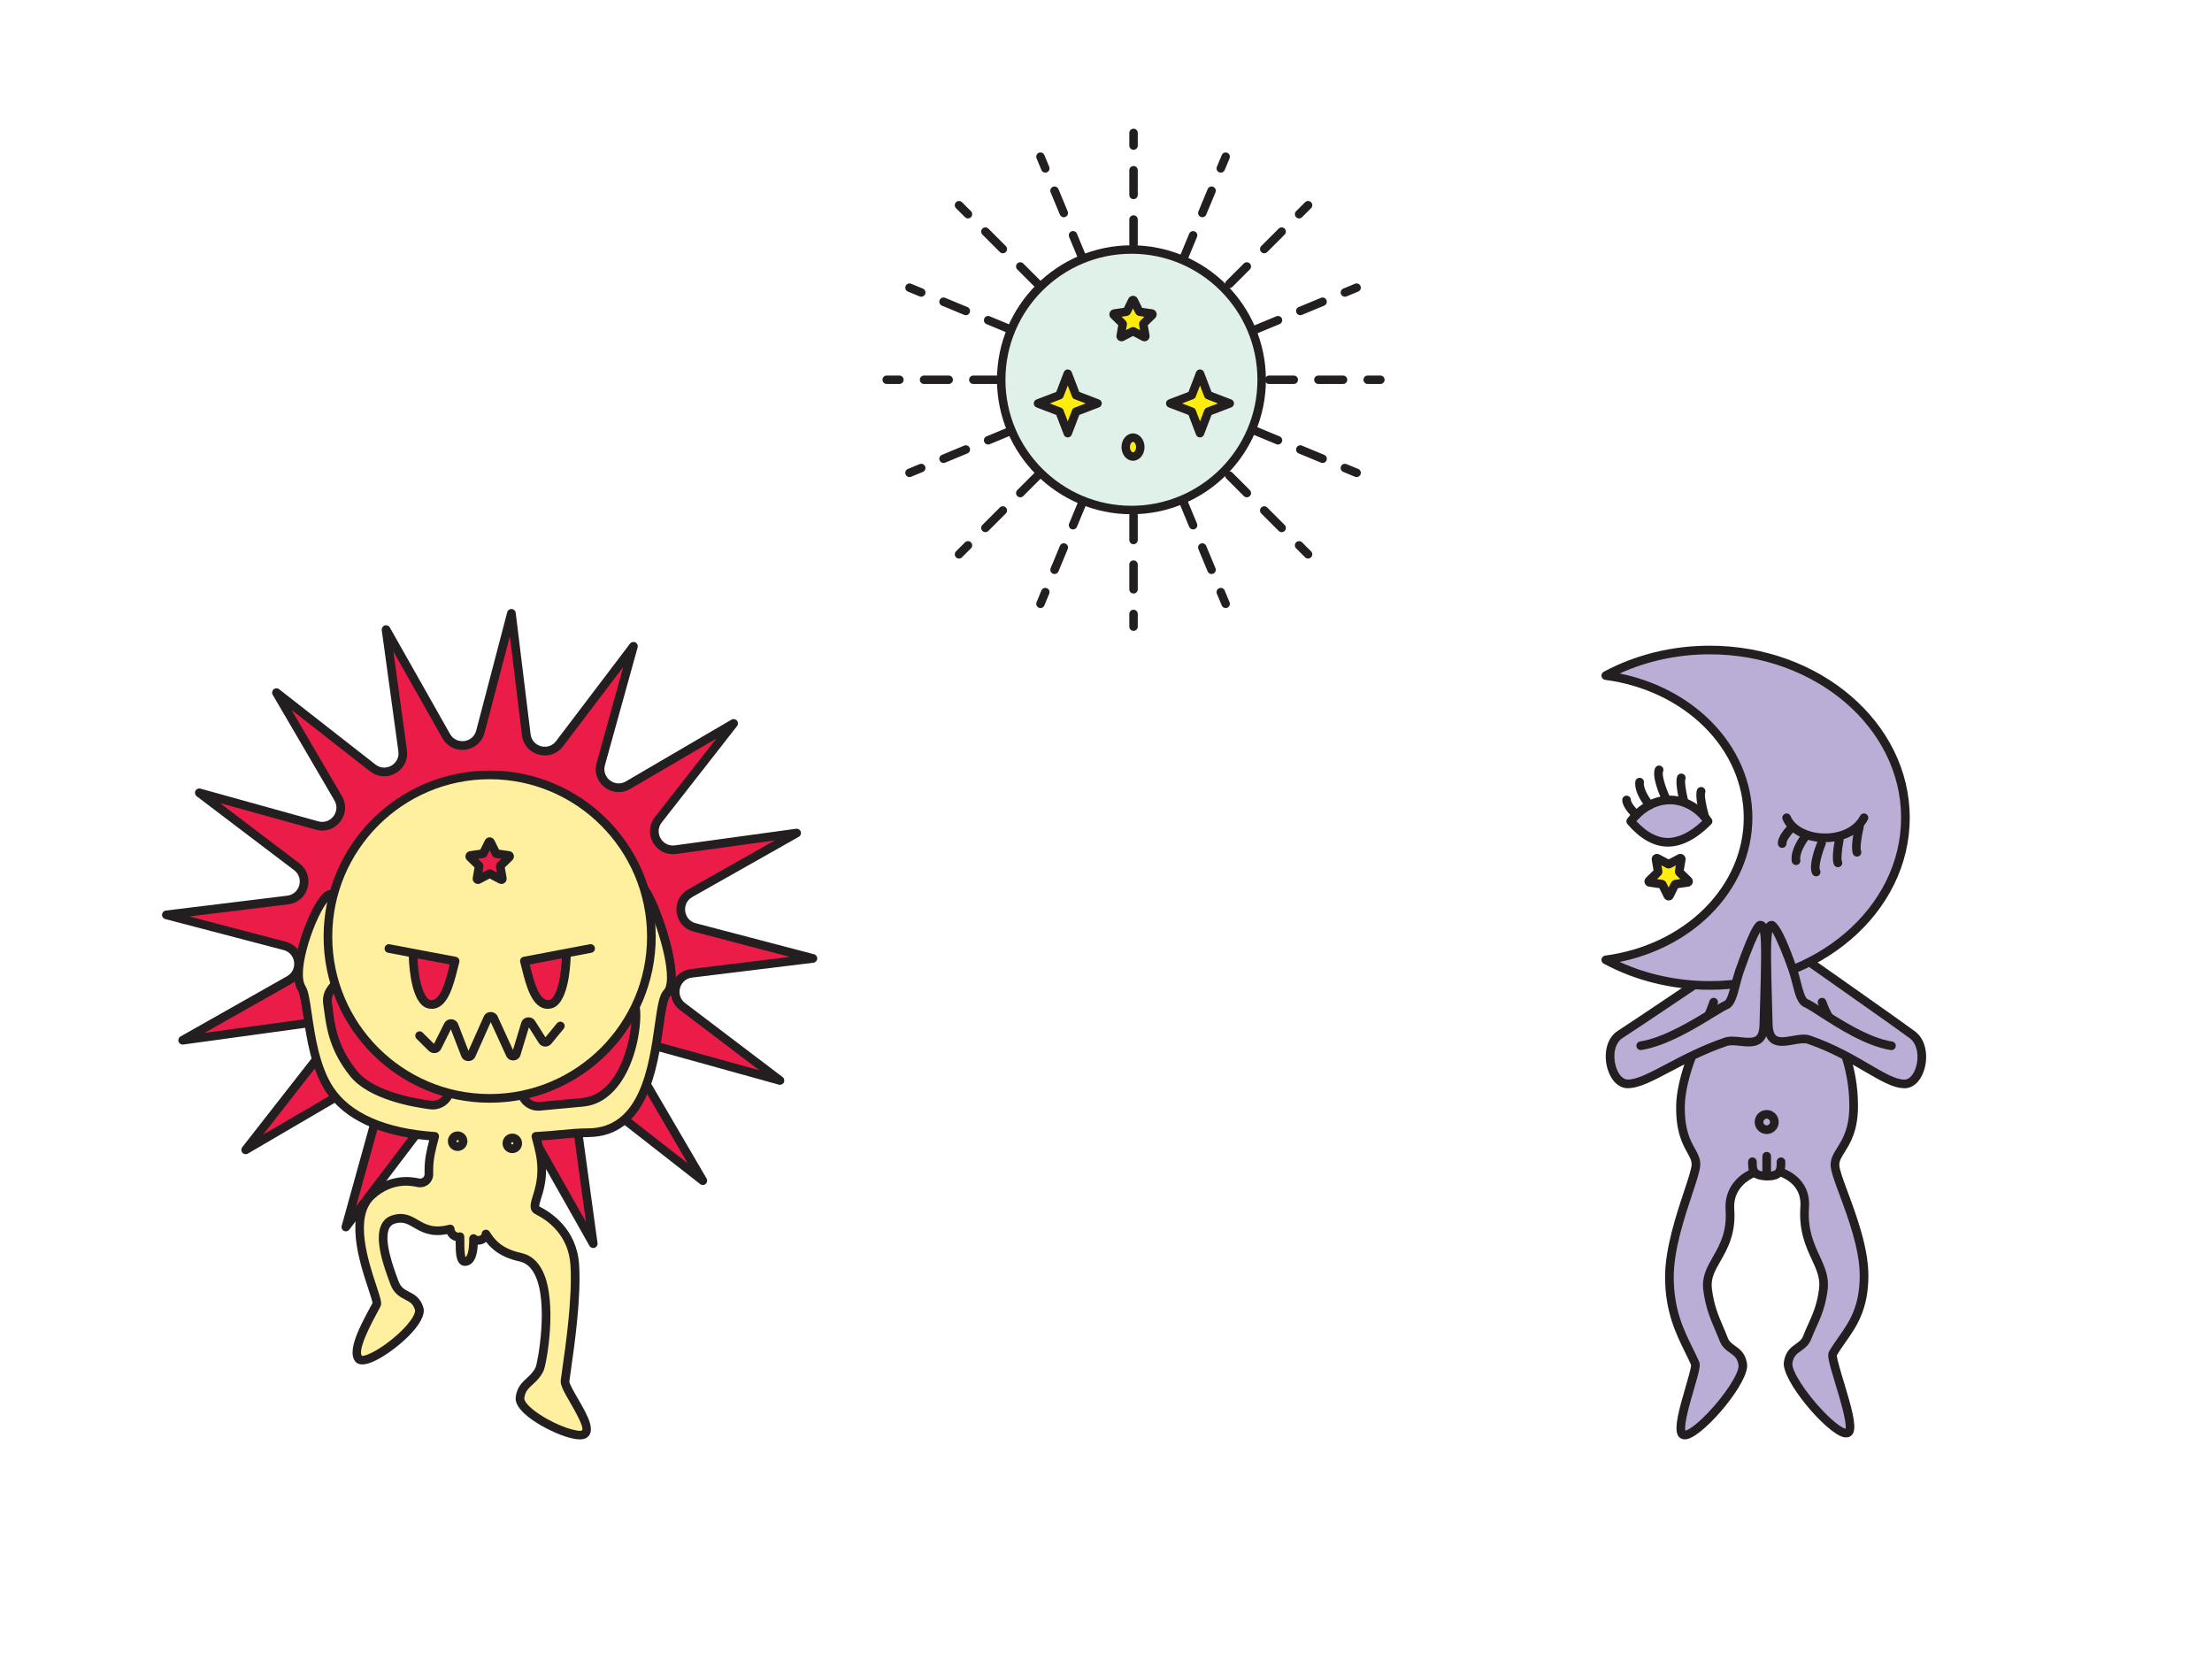 <?xml version="1.0" encoding="UTF-8"?>
<svg id="Layer_2" data-name="Layer 2" xmlns="http://www.w3.org/2000/svg" viewBox="0 0 1606.16 1200">
  <defs>
    <style>
      .cls-1 {
        fill: #231f20;
      }

      .cls-2 {
        fill: #fff09f;
      }

      .cls-3 {
        fill: #fdec0e;
      }

      .cls-4 {
        fill: #e0f1ea;
      }

      .cls-5 {
        fill: #baaed6;
      }

      .cls-6 {
        fill: #fff;
      }

      .cls-7 {
        fill: #eb1d48;
      }
    </style>
  </defs>
  <g id="Layer_1-2" data-name="Layer 1">
    <g>
      <rect class="cls-6" width="1606.16" height="1200"/>
      <g>
        <g>
          <polygon class="cls-5" points="1212.15 732.39 1237.83 706.13 1310.48 693.85 1333.99 715.45 1381.08 758.99 1288.39 771.61 1188.19 768.54 1188.19 747.06 1212.15 732.39"/>
          <g>
            <path class="cls-5" d="M1244.3,727.62c-4.67,14.44-23.73,49.26-24.09,75.49-.39,28.72,11.62,32.64,11.22,42.69-.41,10.05-19.27,50.42-19.27,81.3s12.17,47.55,18.73,62.87c1.81,4.24-13.39,41.65-9.92,50.34,4.26,10.68,46.37-36.12,44.47-49.57-1.61-11.39-10.62-9.89-13.86-18.3-4.4-11.41-9.63-19.99-11.71-36.38-2.4-18.92,18.41-27.14,16.23-57.83-1.53-21.61,20.05-29.28,26.98-29.28s28.84,5.87,27.31,27.48c-2.18,30.68,15.95,40.71,13.55,59.63-2.08,16.39-7.32,23.58-11.71,35-3.24,8.42-12.25,6.91-13.86,18.3-1.9,13.45,40.2,60.25,44.47,49.57,3.47-8.7-14.33-52.16-12.02-56.15,8.86-15.34,22.69-25.77,22.69-56.64s-21.13-70.27-21.13-80.33,13.57-15.32,13.57-42.69c0-39.31-18.26-61.05-22.94-75.49"/>
            <path class="cls-1" d="M1223.34,1045.02c-2.82,0-4.55-1.69-5.29-3.54-2.25-5.65.99-17.79,5.82-34.32,1.85-6.32,4.14-14.16,4.04-16.18-1.29-2.99-2.81-6.07-4.42-9.33-6.44-13.04-14.46-29.28-14.46-54.55,0-20.63,8.01-44.79,13.86-62.43,2.84-8.55,5.29-15.94,5.41-19,.12-2.91-1.17-5.24-3.12-8.77-3.53-6.38-8.35-15.11-8.1-33.84.27-19.69,10.5-43.5,17.97-60.89,2.71-6.29,5.04-11.72,6.27-15.53.53-1.65,2.29-2.55,3.96-2.02,1.65.53,2.56,2.3,2.02,3.96-1.32,4.08-3.71,9.64-6.48,16.08-7.26,16.9-17.21,40.04-17.46,58.49-.23,17.06,3.96,24.63,7.32,30.71,2.19,3.97,4.09,7.39,3.9,12.06-.16,3.94-2.49,10.98-5.72,20.72-5.72,17.23-13.54,40.83-13.54,60.45,0,23.81,7.34,38.66,13.82,51.77,1.69,3.42,3.28,6.65,4.66,9.87,1.1,2.58-.04,7.05-3.88,20.18-2.76,9.46-7.32,25.07-6.16,29.78,1.69-.36,6.82-3.01,16.01-12.54,12.79-13.26,23.34-29.6,22.58-34.98-.72-5.09-2.99-6.7-6.14-8.94-2.72-1.93-5.79-4.12-7.55-8.67-1.04-2.69-2.14-5.28-3.22-7.78-3.46-8.08-7.05-16.45-8.68-29.33-1.21-9.56,2.8-16.59,7.04-24.03,4.83-8.46,10.3-18.05,9.17-33.97-.59-8.37,1.99-15.91,7.47-21.79,7.37-7.91,17.8-10.86,22.65-10.86,5.62,0,16.54,2.77,23.64,10.38,5.09,5.46,7.38,12.35,6.8,20.46-1.14,16,3.56,26.17,7.71,35.15,3.61,7.82,7.03,15.21,5.83,24.66-1.57,12.38-4.97,19.92-8.26,27.21-1.21,2.69-2.47,5.48-3.64,8.52-1.75,4.55-4.83,6.74-7.54,8.67-3.15,2.24-5.42,3.85-6.14,8.94-.76,5.38,9.79,21.72,22.57,34.98,9.17,9.51,14.31,12.17,16,12.54,1.05-4.72-4.16-21.94-7.32-32.38-5.03-16.61-6.14-21.11-4.63-23.73,2.11-3.65,4.51-7.05,6.82-10.35,7.59-10.79,15.44-21.94,15.44-44.73,0-19.09-8.43-41.85-14.59-58.47-3.8-10.24-6.54-17.65-6.54-21.86,0-4.84,2.26-8.48,4.88-12.68,3.87-6.22,8.69-13.96,8.69-30,0-28.07-9.57-46.96-16.55-60.75-2.63-5.2-4.91-9.68-6.23-13.77-.54-1.65.37-3.42,2.02-3.96,1.66-.54,3.42.37,3.96,2.02,1.17,3.62,3.34,7.91,5.86,12.87,7.27,14.36,17.23,34.02,17.23,63.59,0,17.84-5.57,26.79-9.64,33.32-2.28,3.67-3.93,6.32-3.93,9.36s2.99,11.15,6.15,19.68c6.32,17.06,14.98,40.43,14.98,60.65,0,24.77-8.81,37.29-16.59,48.34-2.26,3.21-4.4,6.25-6.31,9.52-.05,2.43,2.74,11.66,5,19.12,5.68,18.73,9.23,31.43,7.01,36.98-.91,2.29-3.35,4.34-7.46,3.24-12.88-3.43-44.88-41.38-43.03-54.42,1.1-7.76,5.32-10.77,8.72-13.18,2.38-1.69,4.25-3.02,5.32-5.81,1.23-3.2,2.52-6.07,3.78-8.84,3.24-7.19,6.3-13.97,7.75-25.42.97-7.66-1.79-13.65-5.3-21.23-4.24-9.18-9.52-20.61-8.27-38.23.45-6.31-1.28-11.6-5.13-15.74-5.69-6.1-14.7-8.38-19.04-8.38-3.07,0-11.88,2.23-18.05,8.86-4.32,4.64-6.27,10.38-5.8,17.06,1.27,17.82-4.97,28.75-9.98,37.53-4.03,7.07-7.22,12.64-6.27,20.12,1.52,12.01,4.78,19.61,8.22,27.65,1.09,2.55,2.23,5.2,3.3,7.99,1.07,2.78,2.95,4.12,5.32,5.81,3.39,2.41,7.62,5.42,8.72,13.18,1.84,13.04-30.15,50.99-43.03,54.42-.78.21-1.51.3-2.17.3ZM1223.88,1039.15h.02-.02Z"/>
          </g>
          <g>
            <path class="cls-5" d="M1241.43,471.92c-27.72,0-53.58,6.81-75.45,18.57,58.5,7.65,103.31,50.94,103.31,103.2s-44.81,95.55-103.31,103.2c21.87,11.76,47.73,18.57,75.45,18.57,78.49,0,142.12-54.52,142.12-121.77s-63.63-121.77-142.12-121.77Z"/>
            <path class="cls-1" d="M1241.43,718.59c-27.29,0-53.9-6.55-76.94-18.94-1.2-.65-1.85-1.99-1.6-3.33.25-1.34,1.33-2.37,2.68-2.55,27.81-3.64,53.31-15.71,71.79-33.99,18.56-18.36,28.79-41.83,28.79-66.09s-10.22-47.74-28.79-66.09c-18.49-18.28-43.98-30.36-71.79-33.99-1.35-.18-2.44-1.21-2.68-2.55-.25-1.34.4-2.69,1.6-3.33,23.04-12.39,49.64-18.94,76.94-18.94,80.1,0,145.26,56.03,145.26,124.91s-65.16,124.91-145.26,124.91ZM1176.08,698.39c20.04,9.13,42.44,13.92,65.35,13.92,76.63,0,138.98-53.22,138.98-118.63s-62.35-118.63-138.98-118.63c-22.92,0-45.31,4.79-65.35,13.92,25.37,5.13,48.42,17.05,65.7,34.14,19.77,19.55,30.65,44.61,30.65,70.56s-10.89,51.01-30.65,70.56c-17.28,17.09-40.33,29.02-65.7,34.14Z"/>
          </g>
          <g>
            <path class="cls-5" d="M1229.69,715.45s-38.97,26.33-53.3,35.62c-13.15,8.52-6.9,35.87,5.52,35.87,14.42,0,36.1-18.47,71.1-30.5,9.61-3.3,27.33,7.81,27.74-12.13,1.2-46.25,2.69-72.58-2.4-72.58-3.33,0-11.72,23.2-15.42,33.75-3.14,8.96-4.55,22.12-9.51,24.2-7.79,3.26-38.06,25.92-62.08,29.56"/>
            <path class="cls-1" d="M1181.9,790.08c-6.47,0-12.09-5.41-14.67-14.13-2.71-9.17-1.54-21.69,7.44-27.52,14.14-9.17,52.86-35.33,53.25-35.59,1.44-.97,3.39-.59,4.36.84.97,1.44.59,3.39-.84,4.36-.39.26-39.16,26.45-53.35,35.66-6,3.89-6.97,13.24-4.84,20.47,1.73,5.85,5.12,9.62,8.65,9.62,6.73,0,16.03-4.92,27.81-11.14,11.25-5.95,25.26-13.35,42.27-19.19,3.7-1.27,7.98-.83,12.12-.4,4.59.48,8.93.93,11.15-1.04,1.48-1.31,2.27-3.93,2.35-7.79.15-5.87.31-11.4.46-16.6.66-23.22,1.24-43.7-.11-50.89-1.85,3.23-5.48,11.02-12.06,29.77-.92,2.61-1.71,5.71-2.47,8.7-2.1,8.21-3.91,15.31-8.79,17.35-1.88.79-5.74,3.16-10.22,5.9-12.88,7.9-34.43,21.12-52.6,23.87-1.72.26-3.32-.92-3.58-2.63-.26-1.72.92-3.32,2.63-3.58,16.91-2.56,37.79-15.37,50.26-23.02,5.08-3.12,8.75-5.37,11.07-6.34,1.99-.83,3.88-8.22,5.13-13.11.8-3.13,1.62-6.36,2.63-9.23,12.58-35.85,15.66-35.85,18.38-35.85,1.25,0,2.44.52,3.36,1.46,3.97,4.08,3.79,17.13,2.64,57.78-.15,5.2-.3,10.72-.46,16.57-.12,5.75-1.58,9.8-4.47,12.35-4.29,3.79-10.49,3.14-15.96,2.57-3.46-.36-7.04-.73-9.43.09-16.55,5.69-30.32,12.96-41.38,18.81-12.55,6.63-22.46,11.87-30.75,11.87Z"/>
          </g>
          <g>
            <path class="cls-5" d="M1316.13,699.98s59.57,41.8,72.22,51.09c12.63,9.28,6.9,35.87-5.52,35.87-14.42,0-34.4-20.09-69.4-32.12-9.61-3.3-28.59,10.33-29.45-10.5-1.2-46.25-2.69-72.58,2.4-72.58,3.33,0,11.78,21.79,15.42,32.37,3.33,9.67,4.55,22.12,9.51,24.2,7.79,3.26,38.06,27.31,62.08,30.95"/>
            <path class="cls-1" d="M1382.84,790.08c-8.06,0-17.11-5.29-28.57-11.98-10.98-6.41-24.65-14.4-41.85-20.31-2.39-.82-6.23-.14-9.95.53-5.71,1.01-12.17,2.16-16.74-1.51-3.04-2.44-4.63-6.48-4.87-12.36-.15-5.88-.31-11.4-.46-16.59-1.15-40.66-1.33-53.72,2.64-57.8.91-.94,2.11-1.46,3.36-1.46,1.78,0,6.51,0,18.39,34.49,1.06,3.09,1.9,6.37,2.71,9.55,1.29,5.04,3.05,11.94,5.04,12.78,2.42,1.01,6.26,3.49,11.58,6.91,12.37,7.97,33.08,21.3,49.76,23.83,1.71.26,2.89,1.86,2.63,3.58-.26,1.72-1.88,2.9-3.58,2.63-18.01-2.73-38.59-15.99-52.21-24.76-4.66-3-8.69-5.6-10.6-6.4-4.88-2.04-6.65-8.98-8.7-17.02-.78-3.05-1.59-6.21-2.57-9.05-4.14-12.02-9.16-23.82-12.02-28.55-1.4,7.03-.81,27.67-.15,51.1.15,5.19.3,10.72.46,16.56.16,3.86,1.01,6.45,2.53,7.68,2.35,1.88,7.11,1.04,11.71.22,4.51-.8,9.17-1.63,13.09-.28,17.79,6.12,31.75,14.27,42.97,20.83,10.64,6.22,19.05,11.13,25.4,11.13,3.99,0,6.87-4.44,8.24-8.59,2.4-7.31,1.59-17.07-4.57-21.6-12.48-9.17-71.57-50.64-72.17-51.06-1.42-1-1.76-2.95-.77-4.37,1-1.42,2.95-1.77,4.37-.77.6.42,59.75,41.93,72.28,51.13,8.98,6.59,9.83,19.46,6.83,28.62-2.65,8.09-7.96,12.92-14.2,12.92Z"/>
          </g>
          <g>
            <path class="cls-5" d="M1297.31,593.74c7.06,17.78,44.9,20.96,56.17,0"/>
            <path class="cls-1" d="M1325.17,611.43c-.87,0-1.73-.02-2.57-.07-13.48-.78-24.56-7.24-28.22-16.46-.64-1.61.15-3.44,1.76-4.08,1.62-.64,3.44.15,4.08,1.76,2.72,6.85,11.86,11.87,22.74,12.5,9.78.55,22.19-2.51,27.74-12.83.82-1.53,2.72-2.1,4.25-1.28,1.53.82,2.1,2.73,1.28,4.25-6.45,12-19.83,16.2-31.07,16.2Z"/>
          </g>
          <g>
            <circle class="cls-5" cx="1282.82" cy="814.62" r="5.57"/>
            <path class="cls-1" d="M1282.82,823.34c-4.81,0-8.72-3.91-8.72-8.72s3.91-8.72,8.72-8.72,8.72,3.91,8.72,8.72-3.91,8.72-8.72,8.72ZM1282.82,812.19c-1.34,0-2.43,1.09-2.43,2.43s1.09,2.43,2.43,2.43,2.43-1.09,2.43-2.43-1.09-2.43-2.43-2.43Z"/>
          </g>
          <g>
            <path class="cls-5" d="M1184.07,596.27c16.68-21.45,42.21-19.82,56.17,0-20.42,20.53-38.89,20.12-56.17,0Z"/>
            <path class="cls-1" d="M1211.1,614.66c-.35,0-.69,0-1.03-.02-9.84-.36-19.39-5.85-28.38-16.32-.97-1.13-1.01-2.79-.1-3.97,8.59-11.04,19.84-16.93,31.77-16.69,11.38.27,22.11,6.39,29.45,16.81.88,1.25.73,2.94-.34,4.02-10.68,10.73-21.23,16.17-31.37,16.17ZM1188.2,596.19c7.25,7.81,14.67,11.9,22.09,12.17,8,.27,16.72-3.88,25.77-12.4-6.06-7.47-14.27-11.82-22.85-12.02-9.13-.17-17.93,4.11-25.01,12.25Z"/>
          </g>
          <path class="cls-1" d="M1188.19,594.77c-.75,0-1.51-.27-2.11-.81-1.36-1.23-8.14-7.66-8.14-13.16,0-1.73,1.41-3.14,3.14-3.14s3.14,1.41,3.14,3.14,3.15,5.84,6.08,8.51c1.28,1.17,1.38,3.15.21,4.44-.62.68-1.47,1.03-2.32,1.03Z"/>
          <path class="cls-1" d="M1197.72,587.69c-.89,0-1.77-.38-2.39-1.11-.92-1.08-8.94-10.79-7.9-19.13.21-1.72,1.8-2.95,3.51-2.73,1.72.21,2.94,1.79,2.73,3.51-.59,4.74,4.59,12.08,6.45,14.28,1.12,1.32.96,3.3-.36,4.43-.59.5-1.31.75-2.03.75Z"/>
          <path class="cls-1" d="M1209.66,582.89c-1.18,0-2.31-.67-2.84-1.81-1.87-3.98-7.75-17.43-4.98-23.46.73-1.58,2.59-2.26,4.17-1.54,1.58.72,2.27,2.59,1.54,4.17-1.04,2.27,1.77,11.4,4.95,18.17.74,1.57.06,3.44-1.51,4.18-.43.2-.89.3-1.33.3Z"/>
          <path class="cls-1" d="M1222.64,584.64c-1.41,0-2.69-.96-3.05-2.38-1.07-4.33-3.39-14.84-1.67-18.75.7-1.59,2.55-2.31,4.14-1.61s2.31,2.55,1.61,4.14c-.5,1.46.43,8.35,2.01,14.71.42,1.68-.61,3.39-2.29,3.8-.25.06-.51.09-.76.09Z"/>
          <path class="cls-1" d="M1237.83,596.09c-1.36,0-2.61-.89-3.01-2.26-1.06-3.59-4.36-15.69-2.57-20.42.61-1.62,2.42-2.44,4.05-1.82,1.62.61,2.44,2.43,1.82,4.05-.63,1.66.65,9.34,2.73,16.43.49,1.66-.46,3.41-2.13,3.9-.3.09-.59.13-.89.13Z"/>
          <g>
            <path class="cls-5" d="M1300.62,601.26s-6.78,6.8-6.57,11.18"/>
            <path class="cls-1" d="M1294.05,615.58c-1.66,0-3.05-1.31-3.13-2.99-.27-5.49,6.19-12.25,7.48-13.55,1.22-1.23,3.21-1.23,4.44,0,1.23,1.22,1.23,3.21,0,4.44-2.8,2.82-5.74,7.03-5.65,8.8.08,1.73-1.25,3.21-2.98,3.29-.05,0-.11,0-.16,0Z"/>
          </g>
          <g>
            <path class="cls-5" d="M1310.48,607.86s-7.6,9.88-6.34,17.04"/>
            <path class="cls-1" d="M1304.14,628.04c-1.5,0-2.82-1.07-3.09-2.6-1.46-8.28,6.08-18.37,6.94-19.5,1.06-1.38,3.03-1.63,4.4-.58,1.37,1.06,1.63,3.03.58,4.4h0c-1.75,2.29-6.57,9.88-5.74,14.59.3,1.71-.84,3.34-2.55,3.64-.18.03-.37.05-.55.05Z"/>
          </g>
          <g>
            <path class="cls-5" d="M1322.64,612.06s-6.56,15.98-3.93,21.04"/>
            <path class="cls-1" d="M1318.72,636.24c-1.13,0-2.23-.61-2.79-1.69-3.07-5.89,2.14-19.61,3.81-23.68.66-1.6,2.5-2.37,4.1-1.71,1.61.66,2.37,2.49,1.71,4.1-2.84,6.93-5.2,16.18-4.05,18.4.8,1.54.2,3.44-1.33,4.24-.46.24-.96.36-1.45.36Z"/>
          </g>
          <g>
            <path class="cls-5" d="M1335.53,609.67s-2.65,13.52-1.01,16.8"/>
            <path class="cls-1" d="M1334.54,629.62c-1.16,0-2.28-.64-2.83-1.75-1.91-3.82-.12-14.43.74-18.81.33-1.7,1.97-2.82,3.69-2.48,1.7.33,2.81,1.98,2.48,3.69-1.26,6.44-1.85,13.37-1.27,14.82.78,1.55.14,3.42-1.41,4.2-.45.22-.92.33-1.39.33Z"/>
          </g>
          <g>
            <path class="cls-5" d="M1350.13,600.25s-3.49,14.51-1.73,18.54"/>
            <path class="cls-1" d="M1348.39,621.93c-1.21,0-2.36-.71-2.88-1.89-2.02-4.64.68-16.88,1.56-20.53.41-1.69,2.11-2.72,3.79-2.32,1.69.41,2.73,2.1,2.32,3.79-1.73,7.18-2.62,14.92-1.91,16.55.69,1.59-.03,3.44-1.62,4.13-.41.18-.83.26-1.25.26Z"/>
          </g>
          <g>
            <path class="cls-3" d="M1211.02,650.24l-3.94-7.98c-.1-.2-.29-.34-.51-.37l-8.81-1.28c-.55-.08-.77-.76-.37-1.15l6.37-6.21c.16-.15.23-.38.19-.6l-1.5-8.77c-.09-.55.48-.97.98-.71l7.88,4.14c.2.1.43.1.63,0l7.88-4.14c.49-.26,1.07.16.98.71l-1.5,8.77c-.04.22.03.44.19.6l6.37,6.21c.4.39.18,1.07-.37,1.15l-8.81,1.28c-.22.03-.41.17-.51.37l-3.94,7.98c-.25.5-.96.5-1.21,0Z"/>
            <path class="cls-1" d="M1211.63,653.76c-1.46,0-2.77-.81-3.42-2.13l-3.36-6.82-7.53-1.09c-1.45-.21-2.63-1.21-3.08-2.59-.45-1.39-.08-2.88.96-3.91l5.45-5.32-1.29-7.49c-.25-1.44.34-2.87,1.52-3.73,1.18-.86,2.72-.97,4.01-.29l6.74,3.54,6.73-3.54c1.3-.68,2.83-.57,4.01.29,1.18.86,1.77,2.29,1.52,3.73l-1.29,7.5,5.45,5.31c1.05,1.03,1.42,2.53.96,3.92-.45,1.39-1.63,2.38-3.07,2.59l-7.53,1.09-3.36,6.82c-.65,1.31-1.96,2.13-3.42,2.13ZM1213.84,648.85h.02-.02ZM1203.16,638.22l3.86.56c1.24.18,2.31.96,2.87,2.08l1.73,3.51,1.73-3.5c.56-1.13,1.63-1.9,2.87-2.09l3.87-.56-2.8-2.73c-.9-.86-1.31-2.14-1.09-3.39l.66-3.83-3.46,1.82c-1.1.58-2.43.59-3.54,0l-3.46-1.82.66,3.85c.21,1.25-.2,2.52-1.11,3.39l-2.78,2.71ZM1222.39,633.16v.02s0-.01,0-.02ZM1201.57,631l-.02.02.02-.02ZM1221.66,630.98l.02.02s-.02-.02-.02-.02ZM1210.48,624.53s0,0,0,0h0Z"/>
          </g>
          <g>
            <path class="cls-5" d="M1272.44,843.46c0,5.73,0,10.17,10.38,10.38s10.38-4.65,10.38-10.38"/>
            <path class="cls-1" d="M1283.45,856.99c-.23,0-.46,0-.69,0-13.45-.27-13.45-7.93-13.45-13.52,0-1.73,1.41-3.14,3.14-3.14s3.14,1.41,3.14,3.14c0,5.59,0,7.09,7.3,7.24,3.91.08,5.52-.65,6.16-1.27,1.02-1,1.02-3.3,1.02-5.96,0-1.73,1.41-3.14,3.14-3.14s3.14,1.41,3.14,3.14c0,3.56,0,7.6-2.9,10.45-2.13,2.09-5.32,3.08-9.99,3.08Z"/>
          </g>
          <path class="cls-1" d="M1282.82,856.98c-1.73,0-3.14-1.41-3.14-3.14v-14.37c0-1.73,1.41-3.14,3.14-3.14s3.14,1.41,3.14,3.14v14.37c0,1.73-1.41,3.14-3.14,3.14Z"/>
        </g>
        <g>
          <g>
            <path class="cls-7" d="M120.81,664.23l88.14-10.8c12.03-1.47,16.18-16.83,6.52-24.16l-70.74-53.67,85.56,23.75c11.68,3.24,21.39-9.36,15.27-19.82l-44.82-76.66,69.96,54.69c9.55,7.47,23.34-.46,21.69-12.47l-12.07-87.97,43.71,77.3c5.97,10.55,21.74,8.5,24.81-3.22l22.51-85.89,10.8,88.14c1.47,12.03,16.83,16.18,24.16,6.52l53.67-70.74-23.75,85.56c-3.24,11.68,9.36,21.39,19.82,15.27l76.66-44.82-54.69,69.96c-7.47,9.55.46,23.34,12.47,21.69l87.97-12.07-77.3,43.71c-10.55,5.97-8.5,21.74,3.22,24.81l85.89,22.51-88.14,10.8c-12.03,1.47-16.18,16.83-6.52,24.16l70.74,53.67-85.56-23.75c-11.68-3.24-21.39,9.36-15.27,19.82l44.82,76.66-69.96-54.69c-9.55-7.47-23.34.46-21.69,12.47l12.07,87.97-43.71-77.3c-5.97-10.55-21.74-8.5-24.81,3.22l-22.51,85.89-10.8-88.14c-1.47-12.03-16.83-16.18-24.16-6.52l-53.67,70.74,23.75-85.56c3.24-11.68-9.36-21.39-19.82-15.27l-76.66,44.82,54.69-69.96c7.47-9.55-.46-23.34-12.47-21.69l-87.97,12.07,77.3-43.71c10.55-5.97,8.5-21.74-3.22-24.81l-85.89-22.51Z"/>
            <path class="cls-1" d="M339.75,917.91c-.07,0-.14,0-.21,0-1.5-.1-2.73-1.26-2.91-2.76l-10.8-88.14c-.63-5.1-4.33-7.86-7.58-8.74-3.26-.88-7.84-.36-10.95,3.74l-53.67,70.74c-.91,1.2-2.55,1.59-3.9.92-1.35-.67-2.04-2.21-1.63-3.66l23.75-85.56c1.37-4.95-.99-8.92-3.66-10.98-2.67-2.06-7.11-3.33-11.55-.74l-76.66,44.82c-1.3.76-2.96.49-3.96-.65-.99-1.14-1.04-2.82-.11-4.01l54.69-69.96c3.17-4.05,2.5-8.62.82-11.54-1.68-2.92-5.29-5.8-10.39-5.1l-87.97,12.07c-1.49.21-2.93-.68-3.41-2.11-.48-1.43.12-3,1.43-3.74l77.29-43.71c4.48-2.53,5.61-7.01,5.17-10.35-.43-3.34-2.67-7.38-7.64-8.68l-85.9-22.51c-1.46-.38-2.44-1.75-2.34-3.25s1.26-2.73,2.75-2.91l88.14-10.8c5.1-.63,7.86-4.33,8.74-7.58.88-3.25.36-7.84-3.74-10.95l-70.74-53.67c-1.2-.91-1.59-2.55-.92-3.9.67-1.35,2.2-2.04,3.66-1.63l85.56,23.75c4.95,1.37,8.92-.99,10.98-3.66,2.06-2.67,3.33-7.11.74-11.55l-44.82-76.66c-.76-1.3-.49-2.96.64-3.96,1.14-.99,2.82-1.04,4.01-.11l69.96,54.69c4.05,3.17,8.62,2.5,11.54.82,2.92-1.68,5.8-5.29,5.1-10.39l-12.07-87.97c-.21-1.49.68-2.92,2.11-3.41,1.43-.48,3,.12,3.74,1.43l43.71,77.3c2.53,4.48,7.02,5.61,10.35,5.17,3.34-.43,7.38-2.67,8.68-7.64l22.51-85.9c.38-1.46,1.73-2.45,3.25-2.34,1.5.1,2.73,1.26,2.91,2.76l10.8,88.14c.63,5.1,4.33,7.86,7.58,8.74,3.25.88,7.84.36,10.95-3.74l53.67-70.74c.91-1.2,2.55-1.59,3.9-.92,1.35.67,2.04,2.21,1.63,3.66l-23.75,85.56c-1.37,4.95.99,8.92,3.66,10.98,2.67,2.06,7.11,3.33,11.55.74l76.66-44.82c1.3-.76,2.97-.49,3.96.65.99,1.14,1.04,2.82.11,4.01l-54.69,69.96c-3.17,4.05-2.5,8.62-.82,11.54,1.68,2.92,5.28,5.79,10.39,5.1l87.97-12.07c1.49-.21,2.93.68,3.41,2.11.48,1.43-.12,3-1.43,3.74l-77.3,43.71c-4.48,2.53-5.61,7.01-5.17,10.35.43,3.34,2.67,7.38,7.64,8.68l85.89,22.51c1.46.38,2.44,1.75,2.34,3.25-.1,1.51-1.26,2.73-2.75,2.91l-88.14,10.8c-5.1.63-7.86,4.33-8.74,7.58-.88,3.26-.36,7.84,3.74,10.95l70.74,53.67c1.2.91,1.59,2.55.92,3.9-.67,1.35-2.21,2.04-3.66,1.63l-85.56-23.75c-4.96-1.38-8.92.99-10.98,3.66-2.06,2.67-3.33,7.11-.74,11.55l44.82,76.66c.76,1.3.49,2.96-.64,3.96-1.14.99-2.82,1.04-4.01.11l-69.96-54.69c-4.05-3.17-8.62-2.5-11.54-.82-2.92,1.68-5.8,5.29-5.1,10.39l12.07,87.97c.21,1.49-.68,2.92-2.11,3.41-1.43.49-3-.12-3.74-1.43l-43.71-77.3c-2.53-4.48-7-5.6-10.35-5.17-3.34.43-7.38,2.67-8.68,7.64l-22.51,85.89c-.36,1.39-1.62,2.35-3.04,2.35ZM315.4,811.6c1.48,0,2.98.2,4.49.6,6.68,1.8,11.35,7.18,12.19,14.05l8.8,71.83,18.35-70c1.75-6.69,7.1-11.4,13.96-12.29,6.86-.89,13.23,2.3,16.63,8.31l35.62,62.99-9.84-71.69c-.94-6.85,2.2-13.25,8.19-16.69,6-3.45,13.11-2.94,18.55,1.32l57.01,44.57-36.53-62.47c-3.49-5.97-3.04-13.08,1.18-18.56,4.22-5.48,10.97-7.73,17.64-5.88l69.73,19.36-57.65-43.74c-5.51-4.18-7.81-10.92-6.01-17.6,1.8-6.68,7.18-11.35,14.05-12.19l71.83-8.8-70-18.35c-6.69-1.75-11.4-7.1-12.29-13.96-.89-6.86,2.29-13.23,8.31-16.63l62.99-35.62-71.69,9.84c-6.84.94-13.25-2.2-16.69-8.19-3.45-5.99-2.94-13.1,1.31-18.55l44.57-57.01-62.47,36.52c-5.97,3.49-13.09,3.04-18.56-1.18-5.48-4.22-7.73-10.98-5.88-17.64l19.36-69.73-43.74,57.65c-4.18,5.51-10.92,7.81-17.6,6.01-6.68-1.8-11.34-7.18-12.19-14.05l-8.8-71.83-18.35,70c-1.75,6.69-7.1,11.4-13.96,12.29-6.86.89-13.23-2.3-16.64-8.31l-35.62-62.99,9.84,71.69c.94,6.85-2.2,13.25-8.19,16.69-6,3.45-13.1,2.94-18.55-1.32l-57.01-44.57,36.53,62.47c3.49,5.97,3.04,13.08-1.18,18.56-4.22,5.48-10.98,7.73-17.64,5.88l-69.73-19.36,57.65,43.74c5.51,4.18,7.81,10.92,6.01,17.6-1.8,6.68-7.19,11.35-14.05,12.19l-71.83,8.8,70,18.35c6.69,1.75,11.4,7.1,12.29,13.96.89,6.86-2.29,13.23-8.31,16.63l-62.99,35.62,71.69-9.84c6.84-.94,13.25,2.2,16.7,8.19,3.45,5.99,2.94,13.1-1.32,18.55l-44.57,57.01,62.47-36.52c5.97-3.49,13.08-3.04,18.56,1.18,5.48,4.22,7.73,10.98,5.88,17.64l-19.36,69.73,43.74-57.65c3.24-4.27,8.02-6.61,13.11-6.61Z"/>
          </g>
          <g>
            <path class="cls-2" d="M479.97,733.55c1.15-6.19,2.5-10.71,4.3-12.5,11.21-11.15-10.41-69.33-16.62-75.44-6.45-6.36-5.52,23.29-4.29,38.08,1.23,14.8-8.34,11.88-8.34,25.42,0,8.34,4.57,9.53,6.48,23.01.06.44.11.92.15,1.43"/>
            <path class="cls-1" d="M479.98,736.7c-.19,0-.38-.02-.58-.05-1.71-.32-2.83-1.96-2.52-3.67,1.44-7.74,2.99-11.98,5.18-14.15.84-.84,2.26-3.18,2.24-9.42-.05-18.99-12.7-51.91-17.72-60.02-1.1,5.12-1.39,18.24-.07,34.05.75,8.99-2.15,12.61-4.7,15.8-2.03,2.53-3.63,4.53-3.63,9.88,0,3.37.84,5.22,2.13,8.02,1.46,3.19,3.28,7.17,4.32,14.55.07.5.13,1.06.17,1.64.13,1.73-1.18,3.24-2.91,3.37-1.75.12-3.24-1.18-3.37-2.91-.03-.43-.07-.84-.12-1.21-.92-6.48-2.45-9.85-3.81-12.82-1.39-3.03-2.69-5.89-2.69-10.63,0-7.56,2.77-11.03,5-13.81,2.17-2.71,3.89-4.85,3.34-11.35-.25-3.06-1.07-13.81-.87-23.86.27-13.28,2.11-16.84,4.79-18.09.88-.41,3.2-1.1,5.7,1.37,5.98,5.89,20.67,44.7,20.73,66.02.02,6.59-1.32,11.14-4.1,13.9-.52.52-1.9,2.61-3.42,10.84-.28,1.51-1.6,2.57-3.09,2.57Z"/>
          </g>
          <g>
            <path class="cls-2" d="M238.51,733.55c-.2-1.47-.4-2.88-.61-4.23-1.93-12.24,8.46-13.86,9.06-22.67.46-6.76-9.25-11.56-5.86-29.63,2.18-11.64,4.23-35.62-5.24-24.93-9.47,10.69-24.9,52.71-16.72,65.58,1.57,2.48,2.55,8.3,3.67,15.87"/>
            <path class="cls-1" d="M222.81,736.7c-1.53,0-2.88-1.12-3.11-2.69-.73-4.97-1.84-12.49-3.21-14.64-5.59-8.79-1.53-26.45,1.38-36.2,4.12-13.77,10.55-27.41,15.64-33.16,3.03-3.42,5.88-4.51,8.47-3.24,6.61,3.24,3.75,22.64,2.21,30.84-1.97,10.52.78,15.76,3.2,20.38,1.5,2.87,2.93,5.58,2.7,8.89-.33,4.78-2.88,7.84-5.13,10.54-2.71,3.25-4.85,5.82-3.97,11.43.21,1.37.41,2.8.62,4.29.23,1.72-.97,3.31-2.69,3.54-1.71.23-3.31-.97-3.54-2.69-.2-1.45-.39-2.84-.6-4.17-1.33-8.42,2.37-12.86,5.35-16.43,1.95-2.34,3.5-4.19,3.68-6.94.1-1.53-.78-3.21-2-5.53-2.61-4.98-6.19-11.79-3.81-24.46,1.91-10.2,2.19-20.01,1.27-23.34-.28.25-.63.59-1.06,1.08-8.92,10.07-23.54,50.61-16.42,61.81,1.94,3.05,2.93,9.01,4.13,17.1.25,1.72-.93,3.32-2.65,3.57-.16.02-.31.03-.46.03Z"/>
          </g>
          <g>
            <path class="cls-1" d="M356.63,870.64c-.8,0-1.61-.31-2.22-.92l-11.42-11.42c-1.23-1.23-1.23-3.22,0-4.45,1.23-1.23,3.22-1.23,4.45,0l11.42,11.42c1.23,1.23,1.23,3.22,0,4.45-.61.61-1.42.92-2.22.92Z"/>
            <path class="cls-1" d="M345.67,870.17c-.8,0-1.61-.31-2.22-.92-1.23-1.23-1.23-3.22,0-4.45l11.42-11.42c1.23-1.23,3.22-1.23,4.45,0,1.23,1.23,1.23,3.22,0,4.45l-11.42,11.42c-.61.61-1.42.92-2.22.92Z"/>
          </g>
          <g>
            <path class="cls-2" d="M467.65,645.61c-6.45-6.36-5.52,23.29-4.28,38.08,1.23,14.8-8.34,11.88-8.34,25.42,0,8.34,4.57,9.53,6.48,23.01,2.12,15.04-6.48,65.35-38.65,68.18-12.34,1.09-23.29,2.16-30.8,2.88-5.77.55-11.16-2.92-13.03-8.41-1.6-4.7-2.67-8.12-2.67-8.12h-47.97s-.91,2.99-2.31,7.15c-1.9,5.67-7.54,9.21-13.48,8.46-15.77-2-43.87-7.93-55.83-22.79-16.43-20.4-16.95-37.91-18.87-50.15-1.93-12.24,8.46-13.86,9.06-22.67.46-6.76-9.25-11.56-5.86-29.63,2.18-11.64,4.23-35.62-5.24-24.93-9.47,10.69-24.9,52.71-16.72,65.58,4.96,7.8,3.98,48.72,20.17,73.38,12.68,19.31,38.77,31.44,76.32,33.97-2.43,9.1-4.24,15.86-4.24,24.32v3.19c0,4.1-3.82,7.06-7.82,6.15-8.06-1.84-21.18-2.2-33.65,8.96-22.7,20.32,5.66,74.61,3.56,79.34s-18.8,31.41-13.29,39.29c5.52,7.88,47.8-24.42,44.12-36.24-3.57-11.48-13.59-7.02-17.96-18.84-4.37-11.82-15.56-41.02-.76-45.77,15.58-5,18.02,13.04,41.3,6.85.29,4.91,5.39,6.52,7.08,5.6.18,6.6-.71,18.04,3.62,18.04,5.52,0,6.29-9.61,6.24-16.69,2.82,2.95,9.09.51,8.98-3.31,3.86,5.89,9.29,13.44,25.01,16.84,29.15,6.3,16.16,76.45,13.98,81.15-4.49,9.67-13.04,10.2-14.24,20.96-1.26,11.3,39.95,31.29,46.81,26.23,7.48-5.52-14.91-32.17-14.09-38.61,1.68-13.22,8.79-55.45,7.08-83.98-1.39-23.11-17.26-34.83-26.91-39.65-5.97-2.99,2.89-11.16,2.89-29.52,0-8.46-1.81-15.22-4.24-24.32,17.14-.9,25.49-2.63,37.83-2.65,56.32-.12,47.5-91.55,57.32-101.32,11.21-11.15-10.41-69.33-16.62-75.45Z"/>
            <path class="cls-1" d="M420.97,1045.02c-8.21,0-21.13-6.07-28.07-10.08-7.27-4.2-19.34-12.44-18.45-20.42.81-7.29,4.67-10.84,8.08-13.97,2.45-2.25,4.76-4.37,6.43-7.97,1.46-3.4,9.67-47.16-.78-67.45-2.7-5.24-6.3-8.29-11.01-9.31-13.63-2.95-20.24-9.05-24.16-14.15-.63.49-1.34.91-2.13,1.24-1.32.55-2.67.8-3.98.76-.35,6.53-1.66,10.77-4.06,13.18-1.43,1.44-3.24,2.2-5.23,2.2-2.31,0-5.26-1.28-6.25-7.39-.49-3.03-.49-6.78-.49-10.09v-.57c-.78-.19-1.57-.5-2.32-.92-1.74-.97-3.07-2.38-3.88-4.08-11.95,2.34-18.72-1.59-24.24-4.79-4.68-2.71-8.06-4.67-13.86-2.81-1.86.6-3.13,1.7-3.98,3.46-4.22,8.68,3.25,28.84,6.45,37.45l.29.77c1.76,4.75,4.4,6.11,7.75,7.83,3.6,1.85,8.08,4.16,10.27,11.17,3.57,11.49-20.78,31.88-34.7,38.71-7.51,3.68-12.55,3.77-15,.27-5.2-7.43,2.82-23.58,10.76-38.13.88-1.62,1.66-3.05,2.07-3.88-.13-1.53-1.69-6.24-3.07-10.42-6.24-18.85-17.85-53.94.46-70.33,13.93-12.47,28.81-11.42,36.44-9.69.99.23,2.01,0,2.8-.63.44-.35,1.18-1.14,1.18-2.46v-3.19c0-7.65,1.43-14.03,3.37-21.47-36.01-3.1-61.88-15.2-74.94-35.09-10.82-16.48-14.15-39.33-16.58-56.01-1.14-7.82-2.22-15.2-3.62-17.41-5.59-8.79-1.53-26.45,1.38-36.2,4.12-13.78,10.55-27.41,15.64-33.16,3.03-3.42,5.88-4.51,8.47-3.24,6.61,3.24,3.75,22.64,2.21,30.84-1.97,10.52.78,15.76,3.2,20.38,1.5,2.87,2.93,5.58,2.7,8.89-.33,4.78-2.88,7.84-5.13,10.54-2.71,3.25-4.85,5.82-3.97,11.43.24,1.5.45,3.07.68,4.72,1.62,11.89,3.64,26.69,17.54,43.95,11.99,14.89,41.6,20.1,53.78,21.64,4.43.56,8.68-2.1,10.1-6.34,1.36-4.06,2.27-7.03,2.28-7.06.4-1.32,1.62-2.23,3.01-2.23h47.97c1.38,0,2.59.9,3,2.21.01.03,1.07,3.44,2.64,8.04,1.4,4.12,5.42,6.71,9.75,6.29l3.99-.38c7.36-.71,16.51-1.59,26.83-2.5,8.03-.71,15.07-4.8,20.92-12.17,12.43-15.65,16.3-42.45,14.89-52.44-.91-6.48-2.45-9.84-3.81-12.81-1.39-3.03-2.69-5.89-2.69-10.63,0-7.56,2.77-11.03,5.01-13.81,2.17-2.71,3.88-4.85,3.34-11.35-.25-3.06-1.07-13.81-.87-23.86.27-13.28,2.11-16.84,4.79-18.09.88-.41,3.2-1.1,5.7,1.37h0c5.98,5.89,20.67,44.7,20.73,66.02.02,6.59-1.32,11.14-4.1,13.9-1.99,1.98-3.42,12.02-4.79,21.72-4.27,30.08-11.41,80.43-54.74,80.52-6.71.01-12.31.55-18.78,1.17-4.34.42-9.16.88-15.03,1.25,1.94,7.41,3.35,13.78,3.35,21.4,0,9.24-2.09,15.92-3.62,20.8-.66,2.11-1.57,5.01-1.31,5.73h0s.09.07.3.18c8.09,4.04,27.08,16.26,28.64,42.28,1.46,24.31-3.36,58.11-5.95,76.27-.48,3.38-.88,6.2-1.15,8.29-.05,1.73,3.72,8.25,6.22,12.57,6.59,11.39,13.41,23.17,6.62,28.17-1.31.97-3.14,1.38-5.27,1.38ZM352.82,892.78c1.04,0,2.04.52,2.63,1.42,3.39,5.17,8.03,12.25,23.05,15.49,6.7,1.45,11.92,5.83,15.49,13.02,11.04,22.19,2.97,67.59.67,72.53-2.2,4.74-5.22,7.51-7.88,9.95-3.21,2.95-5.53,5.08-6.09,10.03-.17,1.5,1.99,5.65,11.14,11.68,13.71,9.03,28.31,13.01,30.7,11.65,2.24-1.65-5.73-15.42-8.35-19.94-4.78-8.25-7.46-13.08-7.02-16.51.27-2.12.68-4.97,1.16-8.39,2.56-17.94,7.32-51.33,5.9-75.01-1.32-21.93-16.34-32.61-25.17-37.03-5.52-2.76-3.82-8.17-2.18-13.41,1.41-4.49,3.33-10.65,3.33-18.92s-1.73-14.52-4.12-23.49c-.24-.92-.07-1.9.49-2.67.56-.77,1.43-1.25,2.38-1.3,7.54-.4,13.43-.96,18.62-1.46,6.64-.64,12.37-1.18,19.37-1.2,37.87-.08,44.28-45.24,48.52-75.12,2.03-14.34,3.25-21.98,6.59-25.29.84-.84,2.26-3.18,2.24-9.42-.05-18.99-12.7-51.91-17.72-60.02-1.1,5.12-1.39,18.24-.07,34.05.75,8.99-2.15,12.61-4.7,15.8-2.03,2.53-3.63,4.53-3.63,9.88,0,3.37.84,5.22,2.13,8.02,1.46,3.19,3.28,7.17,4.32,14.55,1.49,10.57-1.81,39.12-16.19,57.23-6.97,8.77-15.48,13.66-25.29,14.53-10.29.91-19.43,1.79-26.78,2.5l-3.99.38c-7.22.69-13.96-3.63-16.31-10.53-.82-2.42-1.51-4.52-1.99-5.99h-43.36c-.4,1.26-.96,2.99-1.64,5.01-2.37,7.06-9.46,11.51-16.85,10.57-12.93-1.64-44.46-7.26-57.89-23.94-14.99-18.62-17.24-35.04-18.87-47.04-.22-1.61-.43-3.14-.66-4.6-1.33-8.42,2.37-12.86,5.35-16.43,1.95-2.34,3.5-4.19,3.68-6.94.1-1.53-.78-3.21-2-5.53-2.61-4.98-6.19-11.79-3.81-24.46,1.91-10.2,2.19-20.01,1.27-23.34-.28.25-.63.59-1.06,1.08-8.92,10.07-23.54,50.61-16.42,61.81,2.12,3.34,3.13,10.27,4.53,19.87,2.35,16.1,5.56,38.15,15.62,53.47,12.39,18.87,37.95,30.13,73.9,32.56.94.06,1.8.54,2.34,1.31.55.76.72,1.73.48,2.64-2.4,9-4.13,15.47-4.13,23.51v3.19c0,2.89-1.29,5.58-3.55,7.38-2.29,1.83-5.25,2.5-8.11,1.84-7.88-1.79-19.62-1.82-30.85,8.24-15.24,13.65-4.47,46.19,1.32,63.67,3.08,9.31,4.01,12.36,3.01,14.6-.43.97-1.28,2.53-2.46,4.69-9.5,17.44-13.28,27.99-11.22,31.37,2.45.73,13.91-4.47,26.15-15.56,10.32-9.34,13.12-15.77,12.48-17.8-1.4-4.49-3.81-5.73-7.14-7.44-3.64-1.87-8.16-4.2-10.77-11.24l-.28-.77c-4.05-10.94-11.6-31.29-6.2-42.39,1.61-3.32,4.21-5.57,7.72-6.7,8.46-2.72,13.79.37,18.94,3.36,5.48,3.18,11.16,6.47,22.51,3.45.91-.24,1.89-.06,2.65.49.76.55,1.24,1.42,1.3,2.36.06.9.39,1.61,1.03,2.15.66.56,1.4.73,1.7.74.9-.38,1.93-.32,2.79.17.95.55,1.54,1.54,1.57,2.64.03,1.15.03,2.44.03,3.8,0,3.06,0,9.18.89,11.09.1-.05.2-.13.32-.25.72-.73,2.4-3.48,2.32-13.18,0-1.29.77-2.45,1.96-2.94,1.19-.49,2.56-.19,3.46.74.4.42,1.41.45,2.33.07.82-.34,1.24-.86,1.23-1.1-.04-1.41.86-2.67,2.2-3.09.31-.1.63-.15.94-.15ZM332.49,895.11h0s0,0,0,0Z"/>
          </g>
          <g>
            <circle class="cls-2" cx="355.55" cy="680.03" r="117.44"/>
            <path class="cls-1" d="M355.55,800.61c-66.49,0-120.58-54.09-120.58-120.58s54.09-120.58,120.58-120.58,120.58,54.09,120.58,120.58-54.09,120.58-120.58,120.58ZM355.55,565.73c-63.02,0-114.29,51.27-114.29,114.29s51.27,114.29,114.29,114.29,114.29-51.27,114.29-114.29-51.27-114.29-114.29-114.29Z"/>
          </g>
          <g>
            <path class="cls-7" d="M411.28,692.67s-.46,34.64-12.02,36.49c-11.56,1.85-15.26-19.34-18.49-31.4l48.09-9.11"/>
            <path class="cls-1" d="M397.73,732.43c-11.5,0-15.72-16.83-18.84-29.31-.4-1.61-.79-3.14-1.16-4.55-.23-.85-.09-1.75.37-2.49s1.22-1.25,2.08-1.42l48.09-9.11c1.71-.32,3.35.8,3.67,2.5.32,1.71-.8,3.35-2.5,3.67l-15.05,2.85c-.29,9.01-2.19,35.68-14.63,37.67-.7.11-1.37.17-2.03.17ZM384.64,700.22c.11.45.23.91.34,1.37,2.56,10.21,6.4,25.63,13.77,24.46,3.14-.5,6.03-6.62,7.74-16.37.94-5.35,1.34-10.64,1.51-13.88l-23.37,4.43Z"/>
          </g>
          <g>
            <path class="cls-7" d="M299.94,692.67s.46,34.64,12.02,36.49c11.56,1.85,15.26-19.34,18.49-31.4l-48.09-9.11"/>
            <path class="cls-1" d="M313.49,732.43c-.65,0-1.33-.05-2.02-.17-12.44-1.99-14.34-28.66-14.63-37.67l-15.05-2.85c-1.71-.32-2.83-1.97-2.5-3.67.32-1.71,1.96-2.83,3.67-2.5l48.09,9.11c.86.16,1.61.68,2.08,1.42s.6,1.64.37,2.49c-.38,1.41-.76,2.94-1.16,4.55-3.13,12.47-7.34,29.31-18.84,29.31ZM303.17,695.79c.76,19.73,5.87,29.72,9.29,30.26,7.36,1.21,11.21-14.25,13.77-24.46.12-.46.23-.92.34-1.37l-23.4-4.43Z"/>
          </g>
          <path class="cls-1" d="M340.09,770.37c-.05,0-.1,0-.15,0-2.25-.06-4.2-1.39-4.97-3.4l-7.58-19.62-7.13,14.28c-.76,1.52-2.25,2.6-3.99,2.89-1.8.29-3.61-.27-4.87-1.51l-8.94-8.84c-1.23-1.22-1.25-3.21-.02-4.45,1.22-1.23,3.21-1.25,4.45-.02l8.24,8.15,7.43-14.88c.95-1.9,3.02-3.04,5.2-2.96,2.19.1,4.09,1.44,4.85,3.39l7.54,19.52,11.15-24.99c.86-1.94,2.78-3.15,4.99-3.16h.03c2.17,0,4.14,1.22,5,3.12l11.16,24.37,6.05-19.88c.61-1.99,2.32-3.4,4.47-3.7,2.18-.29,4.31.67,5.45,2.45l7.61,11.96,8.37-10.19c1.1-1.34,3.09-1.54,4.43-.44,1.34,1.1,1.54,3.08.43,4.43l-9.01,10.97c-1.11,1.35-2.85,2.08-4.65,1.98-1.78-.11-3.4-1.04-4.32-2.49l-7.27-11.44-6.16,20.23c-.64,2.11-2.55,3.58-4.86,3.74-2.34.17-4.45-1.06-5.39-3.11l-11.3-24.68-11.21,25.13c-.86,1.93-2.82,3.16-5.02,3.16Z"/>
          <g>
            <path class="cls-7" d="M356.15,611.44l3.95,7.99c.1.2.29.34.51.37l8.82,1.28c.55.08.77.76.37,1.15l-6.38,6.22c-.16.15-.23.38-.19.6l1.51,8.79c.09.55-.48.97-.98.71l-7.89-4.15c-.2-.1-.43-.1-.63,0l-7.89,4.15c-.49.26-1.07-.16-.98-.71l1.51-8.79c.04-.22-.04-.44-.19-.6l-6.38-6.22c-.4-.39-.18-1.07.37-1.15l8.82-1.28c.22-.03.41-.17.51-.37l3.95-7.99c.25-.5.96-.5,1.21,0Z"/>
            <path class="cls-1" d="M347.02,641.78c-.79,0-1.57-.25-2.24-.73-1.19-.86-1.77-2.29-1.52-3.73l1.29-7.51-5.45-5.32c-1.05-1.03-1.42-2.53-.96-3.92.45-1.39,1.63-2.39,3.08-2.6l7.54-1.09,3.37-6.83c.65-1.31,1.96-2.13,3.43-2.13s2.78.82,3.43,2.13l3.37,6.83,7.54,1.09c1.45.21,2.63,1.2,3.08,2.6.45,1.39.09,2.89-.96,3.92l-5.46,5.32,1.29,7.51c.25,1.45-.34,2.88-1.52,3.74-1.19.86-2.73.97-4.02.29l-6.74-3.54-6.74,3.54c-.56.3-1.17.44-1.78.44ZM355.55,631.18c.61,0,1.22.15,1.77.44l3.47,1.82-.66-3.85c-.22-1.24.2-2.51,1.11-3.39l2.79-2.72-3.87-.56c-1.25-.18-2.32-.97-2.88-2.09l-1.73-3.5-1.73,3.51c-.55,1.13-1.63,1.91-2.87,2.09l-3.87.56,2.8,2.73c.89.86,1.31,2.13,1.1,3.37l-.66,3.86,3.46-1.82c.56-.29,1.17-.44,1.78-.44ZM345.48,630.71s.01,0,.02.01h-.02ZM365.63,630.7h-.01s0,0,.01,0ZM366.32,628.51v.02s0-.01,0-.02ZM368.97,624.2h.02-.02ZM353.33,612.83h0Z"/>
          </g>
          <g>
            <circle class="cls-2" cx="332.3" cy="828.52" r="3.95"/>
            <path class="cls-1" d="M332.3,835.62c-3.91,0-7.09-3.18-7.09-7.09s3.18-7.09,7.09-7.09,7.09,3.18,7.09,7.09-3.18,7.09-7.09,7.09ZM332.3,827.72c-.44,0-.8.36-.8.8s.36.8.8.8.8-.36.8-.8-.36-.8-.8-.8Z"/>
          </g>
          <g>
            <circle class="cls-2" cx="371.99" cy="830.1" r="3.95"/>
            <path class="cls-1" d="M371.99,837.19c-3.91,0-7.09-3.18-7.09-7.09s3.18-7.09,7.09-7.09,7.09,3.18,7.09,7.09-3.18,7.09-7.09,7.09ZM371.99,829.29c-.44,0-.8.36-.8.8s.36.8.8.8.8-.36.8-.8-.36-.8-.8-.8Z"/>
          </g>
        </g>
        <g>
          <g>
            <g>
              <path class="cls-1" d="M653.07,278.79h-9.21c-1.7,0-3.07-1.37-3.07-3.07s1.37-3.07,3.07-3.07h9.21c1.7,0,3.07,1.37,3.07,3.07s-1.37,3.07-3.07,3.07Z"/>
              <path class="cls-1" d="M975.2,278.79h-17.9c-1.7,0-3.07-1.37-3.07-3.07s1.37-3.07,3.07-3.07h17.9c1.7,0,3.07,1.37,3.07,3.07s-1.37,3.07-3.07,3.07ZM939.41,278.79h-17.89c-1.7,0-3.07-1.37-3.07-3.07s1.37-3.07,3.07-3.07h17.89c1.7,0,3.07,1.37,3.07,3.07s-1.37,3.07-3.07,3.07ZM903.61,278.79h-17.9c-1.7,0-3.07-1.37-3.07-3.07s1.37-3.07,3.07-3.07h17.9c1.7,0,3.07,1.37,3.07,3.07s-1.37,3.07-3.07,3.07ZM867.82,278.79h-17.9c-1.7,0-3.07-1.37-3.07-3.07s1.37-3.07,3.07-3.07h17.9c1.7,0,3.07,1.37,3.07,3.07s-1.37,3.07-3.07,3.07ZM832.03,278.79h-17.9c-1.7,0-3.07-1.37-3.07-3.07s1.37-3.07,3.07-3.07h17.9c1.7,0,3.07,1.37,3.07,3.07s-1.37,3.07-3.07,3.07ZM796.24,278.79h-17.9c-1.7,0-3.07-1.37-3.07-3.07s1.37-3.07,3.07-3.07h17.9c1.7,0,3.07,1.37,3.07,3.07s-1.37,3.07-3.07,3.07ZM760.44,278.79h-17.89c-1.7,0-3.07-1.37-3.07-3.07s1.37-3.07,3.07-3.07h17.89c1.7,0,3.07,1.37,3.07,3.07s-1.37,3.07-3.07,3.07ZM724.65,278.79h-17.9c-1.7,0-3.07-1.37-3.07-3.07s1.37-3.07,3.07-3.07h17.9c1.7,0,3.07,1.37,3.07,3.07s-1.37,3.07-3.07,3.07ZM688.86,278.79h-17.9c-1.7,0-3.07-1.37-3.07-3.07s1.37-3.07,3.07-3.07h17.9c1.7,0,3.07,1.37,3.07,3.07s-1.37,3.07-3.07,3.07Z"/>
              <path class="cls-1" d="M1002.31,278.79h-9.21c-1.7,0-3.07-1.37-3.07-3.07s1.37-3.07,3.07-3.07h9.21c1.7,0,3.07,1.37,3.07,3.07s-1.37,3.07-3.07,3.07Z"/>
            </g>
            <g>
              <path class="cls-1" d="M823.08,458.02c-1.7,0-3.07-1.37-3.07-3.07v-9.21c0-1.7,1.37-3.07,3.07-3.07s3.07,1.37,3.07,3.07v9.21c0,1.7-1.37,3.07-3.07,3.07Z"/>
              <path class="cls-1" d="M823.08,430.91c-1.7,0-3.07-1.37-3.07-3.07v-17.9c0-1.7,1.37-3.07,3.07-3.07s3.07,1.37,3.07,3.07v17.9c0,1.7-1.37,3.07-3.07,3.07ZM823.08,395.12c-1.7,0-3.07-1.37-3.07-3.07v-17.9c0-1.7,1.37-3.07,3.07-3.07s3.07,1.37,3.07,3.07v17.9c0,1.7-1.37,3.07-3.07,3.07ZM823.08,359.32c-1.7,0-3.07-1.37-3.07-3.07v-17.89c0-1.7,1.37-3.07,3.07-3.07s3.07,1.37,3.07,3.07v17.89c0,1.7-1.37,3.07-3.07,3.07ZM823.08,323.53c-1.7,0-3.07-1.37-3.07-3.07v-17.9c0-1.7,1.37-3.07,3.07-3.07s3.07,1.37,3.07,3.07v17.9c0,1.7-1.37,3.07-3.07,3.07ZM823.08,287.74c-1.7,0-3.07-1.37-3.07-3.07v-17.9c0-1.7,1.37-3.07,3.07-3.07s3.07,1.37,3.07,3.07v17.9c0,1.7-1.37,3.07-3.07,3.07ZM823.08,251.95c-1.7,0-3.07-1.37-3.07-3.07v-17.9c0-1.7,1.37-3.07,3.07-3.07s3.07,1.37,3.07,3.07v17.9c0,1.7-1.37,3.07-3.07,3.07ZM823.08,216.15c-1.7,0-3.07-1.37-3.07-3.07v-17.9c0-1.7,1.37-3.07,3.07-3.07s3.07,1.37,3.07,3.07v17.9c0,1.7-1.37,3.07-3.07,3.07ZM823.08,180.36c-1.7,0-3.07-1.37-3.07-3.07v-17.9c0-1.7,1.37-3.07,3.07-3.07s3.07,1.37,3.07,3.07v17.9c0,1.7-1.37,3.07-3.07,3.07ZM823.08,144.57c-1.7,0-3.07-1.37-3.07-3.07v-17.9c0-1.7,1.37-3.07,3.07-3.07s3.07,1.37,3.07,3.07v17.9c0,1.7-1.37,3.07-3.07,3.07Z"/>
              <path class="cls-1" d="M823.08,108.78c-1.7,0-3.07-1.37-3.07-3.07v-9.21c0-1.7,1.37-3.07,3.07-3.07s3.07,1.37,3.07,3.07v9.21c0,1.7-1.37,3.07-3.07,3.07Z"/>
            </g>
            <g>
              <path class="cls-1" d="M696.35,405.52c-.79,0-1.57-.3-2.17-.9-1.2-1.2-1.2-3.14,0-4.34l6.51-6.51c1.2-1.2,3.14-1.2,4.34,0,1.2,1.2,1.2,3.14,0,4.34l-6.51,6.51c-.6.6-1.39.9-2.17.9Z"/>
              <path class="cls-1" d="M715.52,386.35c-.79,0-1.57-.3-2.17-.9-1.2-1.2-1.2-3.14,0-4.34l12.65-12.65c1.2-1.2,3.14-1.2,4.34,0,1.2,1.2,1.2,3.14,0,4.34l-12.65,12.65c-.6.6-1.39.9-2.17.9ZM740.83,361.05c-.79,0-1.57-.3-2.17-.9-1.2-1.2-1.2-3.14,0-4.34l12.65-12.65c1.2-1.2,3.14-1.2,4.34,0s1.2,3.14,0,4.34l-12.65,12.65c-.6.6-1.39.9-2.17.9ZM766.14,335.74c-.79,0-1.57-.3-2.17-.9-1.2-1.2-1.2-3.14,0-4.34l12.66-12.65c1.2-1.2,3.14-1.2,4.34,0s1.2,3.14,0,4.34l-12.66,12.65c-.6.6-1.39.9-2.17.9ZM791.45,310.43c-.79,0-1.57-.3-2.17-.9-1.2-1.2-1.2-3.14,0-4.34l12.65-12.66c1.2-1.2,3.14-1.2,4.34,0s1.2,3.14,0,4.34l-12.65,12.66c-.6.6-1.39.9-2.17.9ZM816.75,285.12c-.79,0-1.57-.3-2.17-.9-1.2-1.2-1.2-3.14,0-4.34l12.65-12.65c1.2-1.2,3.14-1.2,4.34,0s1.2,3.14,0,4.34l-12.65,12.65c-.6.6-1.39.9-2.17.9ZM842.06,259.81c-.79,0-1.57-.3-2.17-.9-1.2-1.2-1.2-3.14,0-4.34l12.65-12.65c1.2-1.2,3.14-1.2,4.34,0,1.2,1.2,1.2,3.14,0,4.34l-12.65,12.65c-.6.6-1.39.9-2.17.9ZM867.37,234.5c-.79,0-1.57-.3-2.17-.9-1.2-1.2-1.2-3.14,0-4.34l12.66-12.65c1.2-1.2,3.14-1.2,4.34,0,1.2,1.2,1.2,3.14,0,4.34l-12.66,12.65c-.6.6-1.39.9-2.17.9ZM892.68,209.19c-.79,0-1.57-.3-2.17-.9-1.2-1.2-1.2-3.14,0-4.34l12.65-12.65c1.2-1.2,3.14-1.2,4.34,0,1.2,1.2,1.2,3.14,0,4.34l-12.65,12.65c-.6.6-1.39.9-2.17.9ZM917.99,183.88c-.79,0-1.57-.3-2.17-.9-1.2-1.2-1.2-3.14,0-4.34l12.65-12.65c1.2-1.2,3.14-1.2,4.34,0,1.2,1.2,1.2,3.14,0,4.34l-12.65,12.65c-.6.6-1.39.9-2.17.9Z"/>
              <path class="cls-1" d="M943.3,158.57c-.79,0-1.57-.3-2.17-.9-1.2-1.2-1.2-3.14,0-4.34l6.51-6.51c1.2-1.2,3.14-1.2,4.34,0,1.2,1.2,1.2,3.14,0,4.34l-6.51,6.51c-.6.6-1.39.9-2.17.9Z"/>
            </g>
            <g>
              <path class="cls-1" d="M702.86,158.57c-.79,0-1.57-.3-2.17-.9l-6.51-6.51c-1.2-1.2-1.2-3.14,0-4.34,1.2-1.2,3.14-1.2,4.34,0l6.51,6.51c1.2,1.2,1.2,3.14,0,4.34-.6.6-1.39.9-2.17.9Z"/>
              <path class="cls-1" d="M930.64,386.36c-.79,0-1.57-.3-2.17-.9l-12.66-12.66c-1.2-1.2-1.2-3.14,0-4.34,1.2-1.2,3.14-1.2,4.34,0l12.66,12.66c1.2,1.2,1.2,3.14,0,4.34-.6.6-1.39.9-2.17.9ZM905.34,361.05c-.79,0-1.57-.3-2.17-.9l-12.65-12.65c-1.2-1.2-1.2-3.14,0-4.34,1.2-1.2,3.14-1.2,4.34,0l12.65,12.65c1.2,1.2,1.2,3.14,0,4.34-.6.6-1.39.9-2.17.9ZM880.03,335.74c-.79,0-1.57-.3-2.17-.9l-12.65-12.65c-1.2-1.2-1.2-3.14,0-4.34s3.14-1.2,4.34,0l12.65,12.65c1.2,1.2,1.2,3.14,0,4.34-.6.6-1.39.9-2.17.9ZM854.72,310.43c-.79,0-1.57-.3-2.17-.9l-12.66-12.65c-1.2-1.2-1.2-3.14,0-4.34,1.2-1.2,3.14-1.2,4.34,0l12.66,12.65c1.2,1.2,1.2,3.14,0,4.34-.6.6-1.39.9-2.17.9ZM829.41,285.12c-.79,0-1.57-.3-2.17-.9l-12.65-12.66c-1.2-1.2-1.2-3.14,0-4.34,1.2-1.2,3.14-1.2,4.34,0l12.65,12.66c1.2,1.2,1.2,3.14,0,4.34-.6.6-1.39.9-2.17.9ZM804.1,259.81c-.79,0-1.57-.3-2.17-.9l-12.65-12.65c-1.2-1.2-1.2-3.14,0-4.34,1.2-1.2,3.14-1.2,4.34,0l12.65,12.65c1.2,1.2,1.2,3.14,0,4.34-.6.6-1.39.9-2.17.9ZM778.79,234.5c-.79,0-1.57-.3-2.17-.9l-12.66-12.65c-1.2-1.2-1.2-3.14,0-4.34,1.2-1.2,3.14-1.2,4.34,0l12.66,12.65c1.2,1.2,1.2,3.14,0,4.34-.6.6-1.39.9-2.17.9ZM753.48,209.19c-.79,0-1.57-.3-2.17-.9l-12.65-12.65c-1.2-1.2-1.2-3.14,0-4.34,1.2-1.2,3.14-1.2,4.34,0l12.65,12.65c1.2,1.2,1.2,3.14,0,4.34-.6.6-1.39.9-2.17.9ZM728.17,183.88c-.79,0-1.57-.3-2.17-.9l-12.65-12.65c-1.2-1.2-1.2-3.14,0-4.34,1.2-1.2,3.14-1.2,4.34,0l12.65,12.65c1.2,1.2,1.2,3.14,0,4.34-.6.6-1.39.9-2.17.9Z"/>
              <path class="cls-1" d="M949.81,405.52c-.79,0-1.57-.3-2.17-.9l-6.51-6.51c-1.2-1.2-1.2-3.14,0-4.34,1.2-1.2,3.14-1.2,4.34,0l6.51,6.51c1.2,1.2,1.2,3.14,0,4.34-.6.6-1.39.9-2.17.9Z"/>
            </g>
            <g>
              <path class="cls-1" d="M660.41,346.38c-1.21,0-2.35-.72-2.84-1.9-.65-1.57.09-3.36,1.66-4.01l8.51-3.52c1.57-.65,3.36.1,4.01,1.66.65,1.57-.09,3.36-1.66,4.01l-8.51,3.52c-.39.16-.78.24-1.17.24Z"/>
              <path class="cls-1" d="M685.11,336.15c-1.21,0-2.35-.71-2.84-1.9-.65-1.57.09-3.36,1.66-4.01l16.19-6.71c1.57-.65,3.36.09,4.01,1.66.65,1.57-.09,3.36-1.66,4.01l-16.19,6.71c-.38.16-.78.24-1.17.24ZM717.49,322.74c-1.21,0-2.35-.71-2.84-1.9-.65-1.57.09-3.36,1.66-4.01l16.19-6.71c1.57-.65,3.36.09,4.01,1.66.65,1.57-.09,3.36-1.66,4.01l-16.19,6.71c-.38.16-.78.24-1.17.24ZM749.87,309.33c-1.21,0-2.35-.72-2.84-1.9-.65-1.57.09-3.36,1.66-4.01l16.19-6.71c1.57-.65,3.36.1,4.01,1.66.65,1.57-.09,3.36-1.66,4.01l-16.19,6.71c-.39.16-.78.24-1.17.24ZM782.25,295.91c-1.21,0-2.35-.71-2.84-1.9-.65-1.57.09-3.36,1.66-4.01l16.19-6.71c1.57-.65,3.36.09,4.01,1.66.65,1.57-.09,3.36-1.66,4.01l-16.19,6.71c-.38.16-.78.24-1.17.24ZM814.63,282.5c-1.21,0-2.35-.71-2.84-1.9-.65-1.57.09-3.36,1.66-4.01l16.19-6.71c1.57-.65,3.36.09,4.01,1.66.65,1.57-.09,3.36-1.66,4.01l-16.19,6.71c-.38.16-.78.24-1.17.24ZM847.01,269.09c-1.21,0-2.35-.71-2.84-1.9-.65-1.57.09-3.36,1.66-4.01l16.19-6.71c1.57-.65,3.36.09,4.01,1.66s-.09,3.36-1.66,4.01l-16.19,6.71c-.38.16-.78.24-1.17.24ZM879.39,255.68c-1.21,0-2.35-.71-2.84-1.9-.65-1.57.09-3.36,1.66-4.01l16.19-6.71c1.57-.65,3.36.1,4.01,1.66.65,1.57-.09,3.36-1.66,4.01l-16.19,6.71c-.38.16-.78.24-1.17.24ZM911.78,242.26c-1.21,0-2.35-.71-2.84-1.9-.65-1.57.09-3.36,1.66-4.01l16.19-6.71c1.57-.65,3.36.09,4.01,1.66.65,1.57-.09,3.36-1.66,4.01l-16.19,6.71c-.39.16-.78.23-1.17.23ZM944.16,228.85c-1.21,0-2.35-.71-2.84-1.9-.65-1.57.09-3.36,1.66-4.01l16.19-6.71c1.57-.65,3.36.09,4.01,1.66.65,1.57-.09,3.36-1.66,4.01l-16.19,6.71c-.39.16-.78.23-1.17.23Z"/>
              <path class="cls-1" d="M976.54,215.44c-1.21,0-2.35-.71-2.84-1.9-.65-1.57.09-3.36,1.66-4.01l8.51-3.52c1.57-.65,3.36.09,4.01,1.66.65,1.57-.09,3.36-1.66,4.01l-8.51,3.52c-.39.16-.78.23-1.17.23Z"/>
            </g>
            <g>
              <path class="cls-1" d="M668.92,215.44c-.39,0-.79-.07-1.17-.23l-8.51-3.52c-1.57-.65-2.31-2.44-1.66-4.01.65-1.57,2.44-2.31,4.01-1.66l8.51,3.52c1.57.65,2.31,2.44,1.66,4.01-.49,1.18-1.63,1.9-2.84,1.9Z"/>
              <path class="cls-1" d="M960.35,336.15c-.39,0-.79-.08-1.17-.24l-16.19-6.71c-1.57-.65-2.31-2.45-1.66-4.01.65-1.57,2.44-2.31,4.01-1.66l16.19,6.71c1.57.65,2.31,2.45,1.66,4.01-.49,1.18-1.63,1.9-2.84,1.9ZM927.96,322.74c-.39,0-.79-.08-1.17-.24l-16.19-6.71c-1.57-.65-2.31-2.45-1.66-4.01.65-1.57,2.44-2.31,4.01-1.66l16.19,6.71c1.57.65,2.31,2.45,1.66,4.01-.49,1.18-1.63,1.9-2.84,1.9ZM895.58,309.33c-.39,0-.79-.08-1.17-.24l-16.19-6.71c-1.57-.65-2.31-2.45-1.66-4.01.65-1.57,2.44-2.31,4.01-1.66l16.19,6.71c1.57.65,2.31,2.45,1.66,4.01-.49,1.18-1.63,1.9-2.84,1.9ZM863.2,295.91c-.39,0-.79-.08-1.17-.24l-16.19-6.71c-1.57-.65-2.31-2.45-1.66-4.01.65-1.57,2.44-2.31,4.01-1.66l16.19,6.71c1.57.65,2.31,2.45,1.66,4.01-.49,1.18-1.63,1.9-2.84,1.9ZM830.82,282.5c-.39,0-.79-.08-1.17-.24l-16.19-6.71c-1.57-.65-2.31-2.45-1.66-4.01.65-1.57,2.44-2.31,4.01-1.66l16.19,6.71c1.57.65,2.31,2.45,1.66,4.01-.49,1.18-1.63,1.9-2.84,1.9ZM798.44,269.09c-.39,0-.79-.08-1.17-.24l-16.19-6.71c-1.57-.65-2.31-2.45-1.66-4.01.65-1.57,2.44-2.31,4.01-1.66l16.19,6.71c1.57.65,2.31,2.45,1.66,4.01-.49,1.18-1.63,1.9-2.84,1.9ZM766.06,255.68c-.39,0-.79-.08-1.17-.24l-16.19-6.71c-1.57-.65-2.31-2.45-1.66-4.01.65-1.57,2.44-2.31,4.01-1.66l16.19,6.71c1.57.65,2.31,2.45,1.66,4.01-.49,1.18-1.63,1.9-2.84,1.9ZM733.68,242.26c-.39,0-.79-.07-1.17-.23l-16.19-6.71c-1.57-.65-2.31-2.44-1.66-4.01.65-1.57,2.44-2.32,4.01-1.66l16.19,6.71c1.57.65,2.31,2.45,1.66,4.01-.49,1.18-1.63,1.9-2.84,1.9ZM701.3,228.85c-.39,0-.79-.07-1.17-.23l-16.19-6.71c-1.57-.65-2.31-2.45-1.66-4.01.65-1.57,2.44-2.31,4.01-1.66l16.19,6.71c1.57.65,2.31,2.45,1.66,4.01-.49,1.18-1.63,1.9-2.84,1.9Z"/>
              <path class="cls-1" d="M985.04,346.38c-.39,0-.79-.08-1.17-.24l-8.51-3.52c-1.57-.65-2.31-2.45-1.66-4.01.65-1.57,2.44-2.31,4.01-1.66l8.51,3.52c1.57.65,2.31,2.45,1.66,4.01-.49,1.18-1.63,1.9-2.84,1.9Z"/>
            </g>
            <g>
              <path class="cls-1" d="M755.49,441.47c-.39,0-.79-.08-1.17-.24-1.57-.65-2.31-2.45-1.66-4.01l3.52-8.51c.65-1.57,2.44-2.31,4.01-1.66,1.57.65,2.31,2.45,1.66,4.01l-3.52,8.51c-.49,1.18-1.63,1.9-2.84,1.9Z"/>
              <path class="cls-1" d="M765.72,416.77c-.39,0-.79-.08-1.17-.24-1.57-.65-2.31-2.45-1.66-4.01l6.71-16.19c.65-1.57,2.44-2.31,4.01-1.66,1.57.65,2.31,2.45,1.66,4.01l-6.71,16.19c-.49,1.18-1.63,1.9-2.84,1.9ZM779.13,384.39c-.39,0-.79-.08-1.17-.24-1.57-.65-2.31-2.45-1.66-4.01l6.71-16.19c.65-1.57,2.44-2.31,4.01-1.66,1.57.65,2.31,2.45,1.66,4.01l-6.71,16.19c-.49,1.18-1.63,1.9-2.84,1.9ZM792.55,352.01c-.39,0-.79-.08-1.17-.24-1.57-.65-2.31-2.45-1.66-4.01l6.71-16.19c.65-1.57,2.44-2.31,4.01-1.66,1.57.65,2.31,2.45,1.66,4.01l-6.71,16.19c-.49,1.18-1.63,1.9-2.84,1.9ZM805.96,319.62c-.39,0-.79-.08-1.17-.24-1.57-.65-2.31-2.45-1.66-4.01l6.71-16.19c.65-1.57,2.44-2.31,4.01-1.66,1.57.65,2.31,2.45,1.66,4.01l-6.71,16.19c-.49,1.18-1.63,1.9-2.84,1.9ZM819.37,287.24c-.39,0-.79-.08-1.17-.24-1.57-.65-2.31-2.45-1.66-4.01l6.71-16.19c.65-1.57,2.44-2.31,4.01-1.66,1.57.65,2.31,2.45,1.66,4.01l-6.71,16.19c-.49,1.18-1.63,1.9-2.84,1.9ZM832.78,254.86c-.39,0-.79-.08-1.17-.24-1.57-.65-2.31-2.45-1.66-4.01l6.71-16.19c.65-1.57,2.44-2.31,4.01-1.66,1.57.65,2.31,2.45,1.66,4.01l-6.71,16.19c-.49,1.18-1.63,1.9-2.84,1.9ZM846.2,222.48c-.39,0-.79-.07-1.17-.23-1.57-.65-2.31-2.45-1.66-4.01l6.71-16.19c.65-1.57,2.44-2.31,4.01-1.66,1.57.65,2.31,2.45,1.66,4.01l-6.71,16.19c-.49,1.18-1.63,1.9-2.84,1.9ZM859.61,190.1c-.39,0-.79-.07-1.17-.23-1.57-.65-2.31-2.45-1.66-4.01l6.71-16.19c.65-1.57,2.44-2.31,4.01-1.66,1.57.65,2.31,2.45,1.66,4.01l-6.71,16.19c-.49,1.18-1.63,1.9-2.84,1.9ZM873.02,157.72c-.39,0-.79-.07-1.17-.23-1.57-.65-2.31-2.44-1.66-4.01l6.71-16.19c.65-1.57,2.44-2.31,4.01-1.66,1.57.65,2.31,2.44,1.66,4.01l-6.71,16.19c-.49,1.18-1.63,1.9-2.84,1.9Z"/>
              <path class="cls-1" d="M886.43,125.34c-.39,0-.79-.07-1.17-.23-1.57-.65-2.31-2.45-1.66-4.01l3.53-8.51c.65-1.57,2.44-2.31,4.01-1.66,1.57.65,2.31,2.45,1.66,4.01l-3.53,8.51c-.49,1.18-1.63,1.9-2.84,1.9Z"/>
            </g>
            <g>
              <path class="cls-1" d="M889.96,441.47c-1.21,0-2.35-.71-2.84-1.9l-3.53-8.51c-.65-1.57.09-3.36,1.66-4.01,1.57-.65,3.36.09,4.01,1.66l3.53,8.51c.65,1.57-.09,3.36-1.66,4.01-.38.16-.78.24-1.17.24Z"/>
              <path class="cls-1" d="M879.73,416.77c-1.21,0-2.35-.71-2.84-1.9l-6.71-16.19c-.65-1.57.09-3.36,1.66-4.01,1.57-.65,3.36.09,4.01,1.66l6.71,16.19c.65,1.57-.09,3.36-1.66,4.01-.38.16-.78.24-1.17.24ZM866.32,384.39c-1.21,0-2.35-.71-2.84-1.9l-6.71-16.19c-.65-1.57.09-3.36,1.66-4.01,1.56-.65,3.36.09,4.01,1.66l6.71,16.19c.65,1.57-.09,3.36-1.66,4.01-.38.16-.78.24-1.17.24ZM852.91,352.01c-1.21,0-2.35-.71-2.84-1.9l-6.71-16.19c-.65-1.57.09-3.36,1.66-4.01,1.57-.65,3.36.09,4.01,1.66l6.71,16.19c.65,1.57-.09,3.36-1.66,4.01-.38.16-.78.24-1.17.24ZM839.49,319.62c-1.21,0-2.35-.71-2.84-1.9l-6.71-16.19c-.65-1.57.09-3.36,1.66-4.01,1.57-.65,3.36.09,4.01,1.66l6.71,16.19c.65,1.57-.09,3.36-1.66,4.01-.38.16-.78.24-1.17.24ZM826.08,287.24c-1.21,0-2.35-.71-2.84-1.9l-6.71-16.19c-.65-1.57.09-3.36,1.66-4.01s3.36.09,4.01,1.66l6.71,16.19c.65,1.57-.09,3.36-1.66,4.01-.38.16-.78.24-1.17.24ZM812.67,254.86c-1.21,0-2.35-.71-2.84-1.9l-6.71-16.19c-.65-1.57.09-3.36,1.66-4.01,1.56-.65,3.36.1,4.01,1.66l6.71,16.19c.65,1.57-.09,3.36-1.66,4.01-.38.16-.78.24-1.17.24ZM799.26,222.48c-1.21,0-2.35-.71-2.84-1.9l-6.71-16.19c-.65-1.57.09-3.36,1.66-4.01,1.57-.65,3.36.1,4.01,1.66l6.71,16.19c.65,1.57-.09,3.36-1.66,4.01-.39.16-.78.23-1.17.23ZM785.84,190.1c-1.21,0-2.35-.71-2.84-1.9l-6.71-16.19c-.65-1.57.09-3.36,1.66-4.01,1.57-.65,3.36.1,4.01,1.66l6.71,16.19c.65,1.57-.09,3.36-1.66,4.01-.39.16-.78.23-1.17.23ZM772.43,157.72c-1.21,0-2.35-.71-2.84-1.9l-6.71-16.19c-.65-1.57.09-3.36,1.66-4.01,1.57-.65,3.36.1,4.01,1.66l6.71,16.19c.65,1.57-.09,3.36-1.66,4.01-.39.16-.78.23-1.17.23Z"/>
              <path class="cls-1" d="M759.02,125.34c-1.21,0-2.35-.71-2.84-1.9l-3.52-8.51c-.65-1.57.09-3.36,1.66-4.01,1.57-.65,3.36.1,4.01,1.66l3.52,8.51c.65,1.57-.09,3.36-1.66,4.01-.39.16-.78.23-1.17.23Z"/>
            </g>
          </g>
          <g>
            <circle class="cls-4" cx="821.55" cy="275.72" r="94.56"/>
            <path class="cls-1" d="M821.55,373.35c-53.83,0-97.63-43.8-97.63-97.63s43.8-97.63,97.63-97.63,97.63,43.8,97.63,97.63-43.8,97.63-97.63,97.63ZM821.55,184.23c-50.45,0-91.49,41.04-91.49,91.49s41.04,91.49,91.49,91.49,91.49-41.04,91.49-91.49-41.04-91.49-91.49-91.49Z"/>
          </g>
          <g>
            <ellipse class="cls-3" cx="822.69" cy="324.59" rx="5.29" ry="6.86"/>
            <path class="cls-1" d="M822.69,334.52c-4.61,0-8.36-4.46-8.36-9.93s3.75-9.93,8.36-9.93,8.36,4.46,8.36,9.93-3.75,9.93-8.36,9.93ZM822.69,320.8c-1.05,0-2.22,1.62-2.22,3.79s1.17,3.79,2.22,3.79,2.22-1.62,2.22-3.79-1.17-3.79-2.22-3.79Z"/>
          </g>
          <g>
            <polygon class="cls-3" points="775.32 271.28 781.31 286.91 796.94 292.89 781.31 298.88 775.32 314.51 769.34 298.88 753.71 292.89 769.34 286.91 775.32 271.28"/>
            <path class="cls-1" d="M775.32,317.58c-1.27,0-2.41-.78-2.87-1.97l-5.49-14.35-14.35-5.49c-1.19-.46-1.97-1.6-1.97-2.87s.78-2.41,1.97-2.87l14.35-5.49,5.49-14.35c.46-1.19,1.6-1.97,2.87-1.97h0c1.27,0,2.41.78,2.87,1.97l5.49,14.35,14.35,5.49c1.19.46,1.97,1.6,1.97,2.87s-.78,2.41-1.97,2.87l-14.35,5.49-5.49,14.35c-.46,1.19-1.6,1.97-2.87,1.97ZM762.29,292.89l8.14,3.12c.81.31,1.46.95,1.77,1.77l3.12,8.14,3.12-8.14c.31-.81.96-1.46,1.77-1.77l8.14-3.12-8.14-3.12c-.82-.31-1.46-.96-1.77-1.77l-3.12-8.14-3.12,8.14c-.31.81-.96,1.46-1.77,1.77l-8.14,3.12Z"/>
          </g>
          <g>
            <polygon class="cls-3" points="871.34 271.28 877.32 286.91 892.96 292.89 877.32 298.88 871.34 314.51 865.36 298.88 849.72 292.89 865.36 286.91 871.34 271.28"/>
            <path class="cls-1" d="M871.34,317.58h0c-1.27,0-2.41-.78-2.87-1.97l-5.49-14.35-14.35-5.49c-1.19-.46-1.97-1.6-1.97-2.87s.78-2.41,1.97-2.87l14.35-5.49,5.49-14.35c.46-1.19,1.6-1.97,2.87-1.97s2.41.78,2.87,1.97l5.49,14.35,14.35,5.49c1.19.46,1.97,1.6,1.97,2.87s-.78,2.41-1.97,2.87l-14.35,5.49-5.49,14.35c-.46,1.19-1.6,1.97-2.87,1.97ZM858.31,292.89l8.14,3.12c.81.31,1.46.96,1.77,1.77l3.12,8.14,3.12-8.14c.31-.82.96-1.46,1.77-1.77l8.14-3.12-8.14-3.12c-.82-.31-1.46-.96-1.77-1.77l-3.12-8.14-3.12,8.14c-.31.81-.95,1.46-1.77,1.77l-8.14,3.12Z"/>
          </g>
          <g>
            <path class="cls-3" d="M823.28,218.19l3.85,7.8c.1.19.28.33.5.36l8.61,1.25c.54.08.76.74.36,1.12l-6.23,6.07c-.16.15-.23.37-.19.58l1.47,8.58c.09.54-.47.95-.96.69l-7.7-4.05c-.19-.1-.42-.1-.61,0l-7.7,4.05c-.48.25-1.05-.16-.96-.69l1.47-8.58c.04-.21-.03-.43-.19-.58l-6.23-6.07c-.39-.38-.18-1.04.36-1.12l8.61-1.25c.21-.03.4-.17.5-.36l3.85-7.8c.24-.49.94-.49,1.18,0Z"/>
            <path class="cls-1" d="M814.37,247.81c-.77,0-1.54-.24-2.19-.72-1.16-.84-1.73-2.24-1.48-3.65l1.26-7.32-5.32-5.19c-1.02-1-1.39-2.46-.94-3.82.44-1.36,1.6-2.33,3.01-2.54l7.36-1.07,3.29-6.67c.63-1.28,1.91-2.08,3.34-2.08s2.71.8,3.34,2.08l3.29,6.67,7.36,1.07c1.42.21,2.57,1.18,3.01,2.54.44,1.36.08,2.82-.95,3.82l-5.32,5.19,1.26,7.33c.24,1.41-.33,2.8-1.48,3.65-1.16.84-2.67.95-3.93.28l-6.58-3.46-6.58,3.46c-.55.29-1.15.43-1.74.43ZM828.63,244.48s0,0,0,0h0ZM816.75,244.48h0s0,0,0,0ZM814.42,229.94l2.73,2.66c.88.86,1.28,2.09,1.07,3.29l-.65,3.77,3.38-1.77c1.09-.57,2.38-.57,3.47,0l3.38,1.78-.65-3.76c-.21-1.2.19-2.43,1.07-3.29l2.74-2.67-3.77-.55c-1.22-.18-2.27-.94-2.81-2.04l-1.69-3.42-1.69,3.42c-.54,1.1-1.59,1.86-2.8,2.04l-3.78.55ZM833.21,234.85v.02s0-.01,0-.02ZM835.79,230.64h.02-.02Z"/>
          </g>
        </g>
      </g>
    </g>
  </g>
</svg>